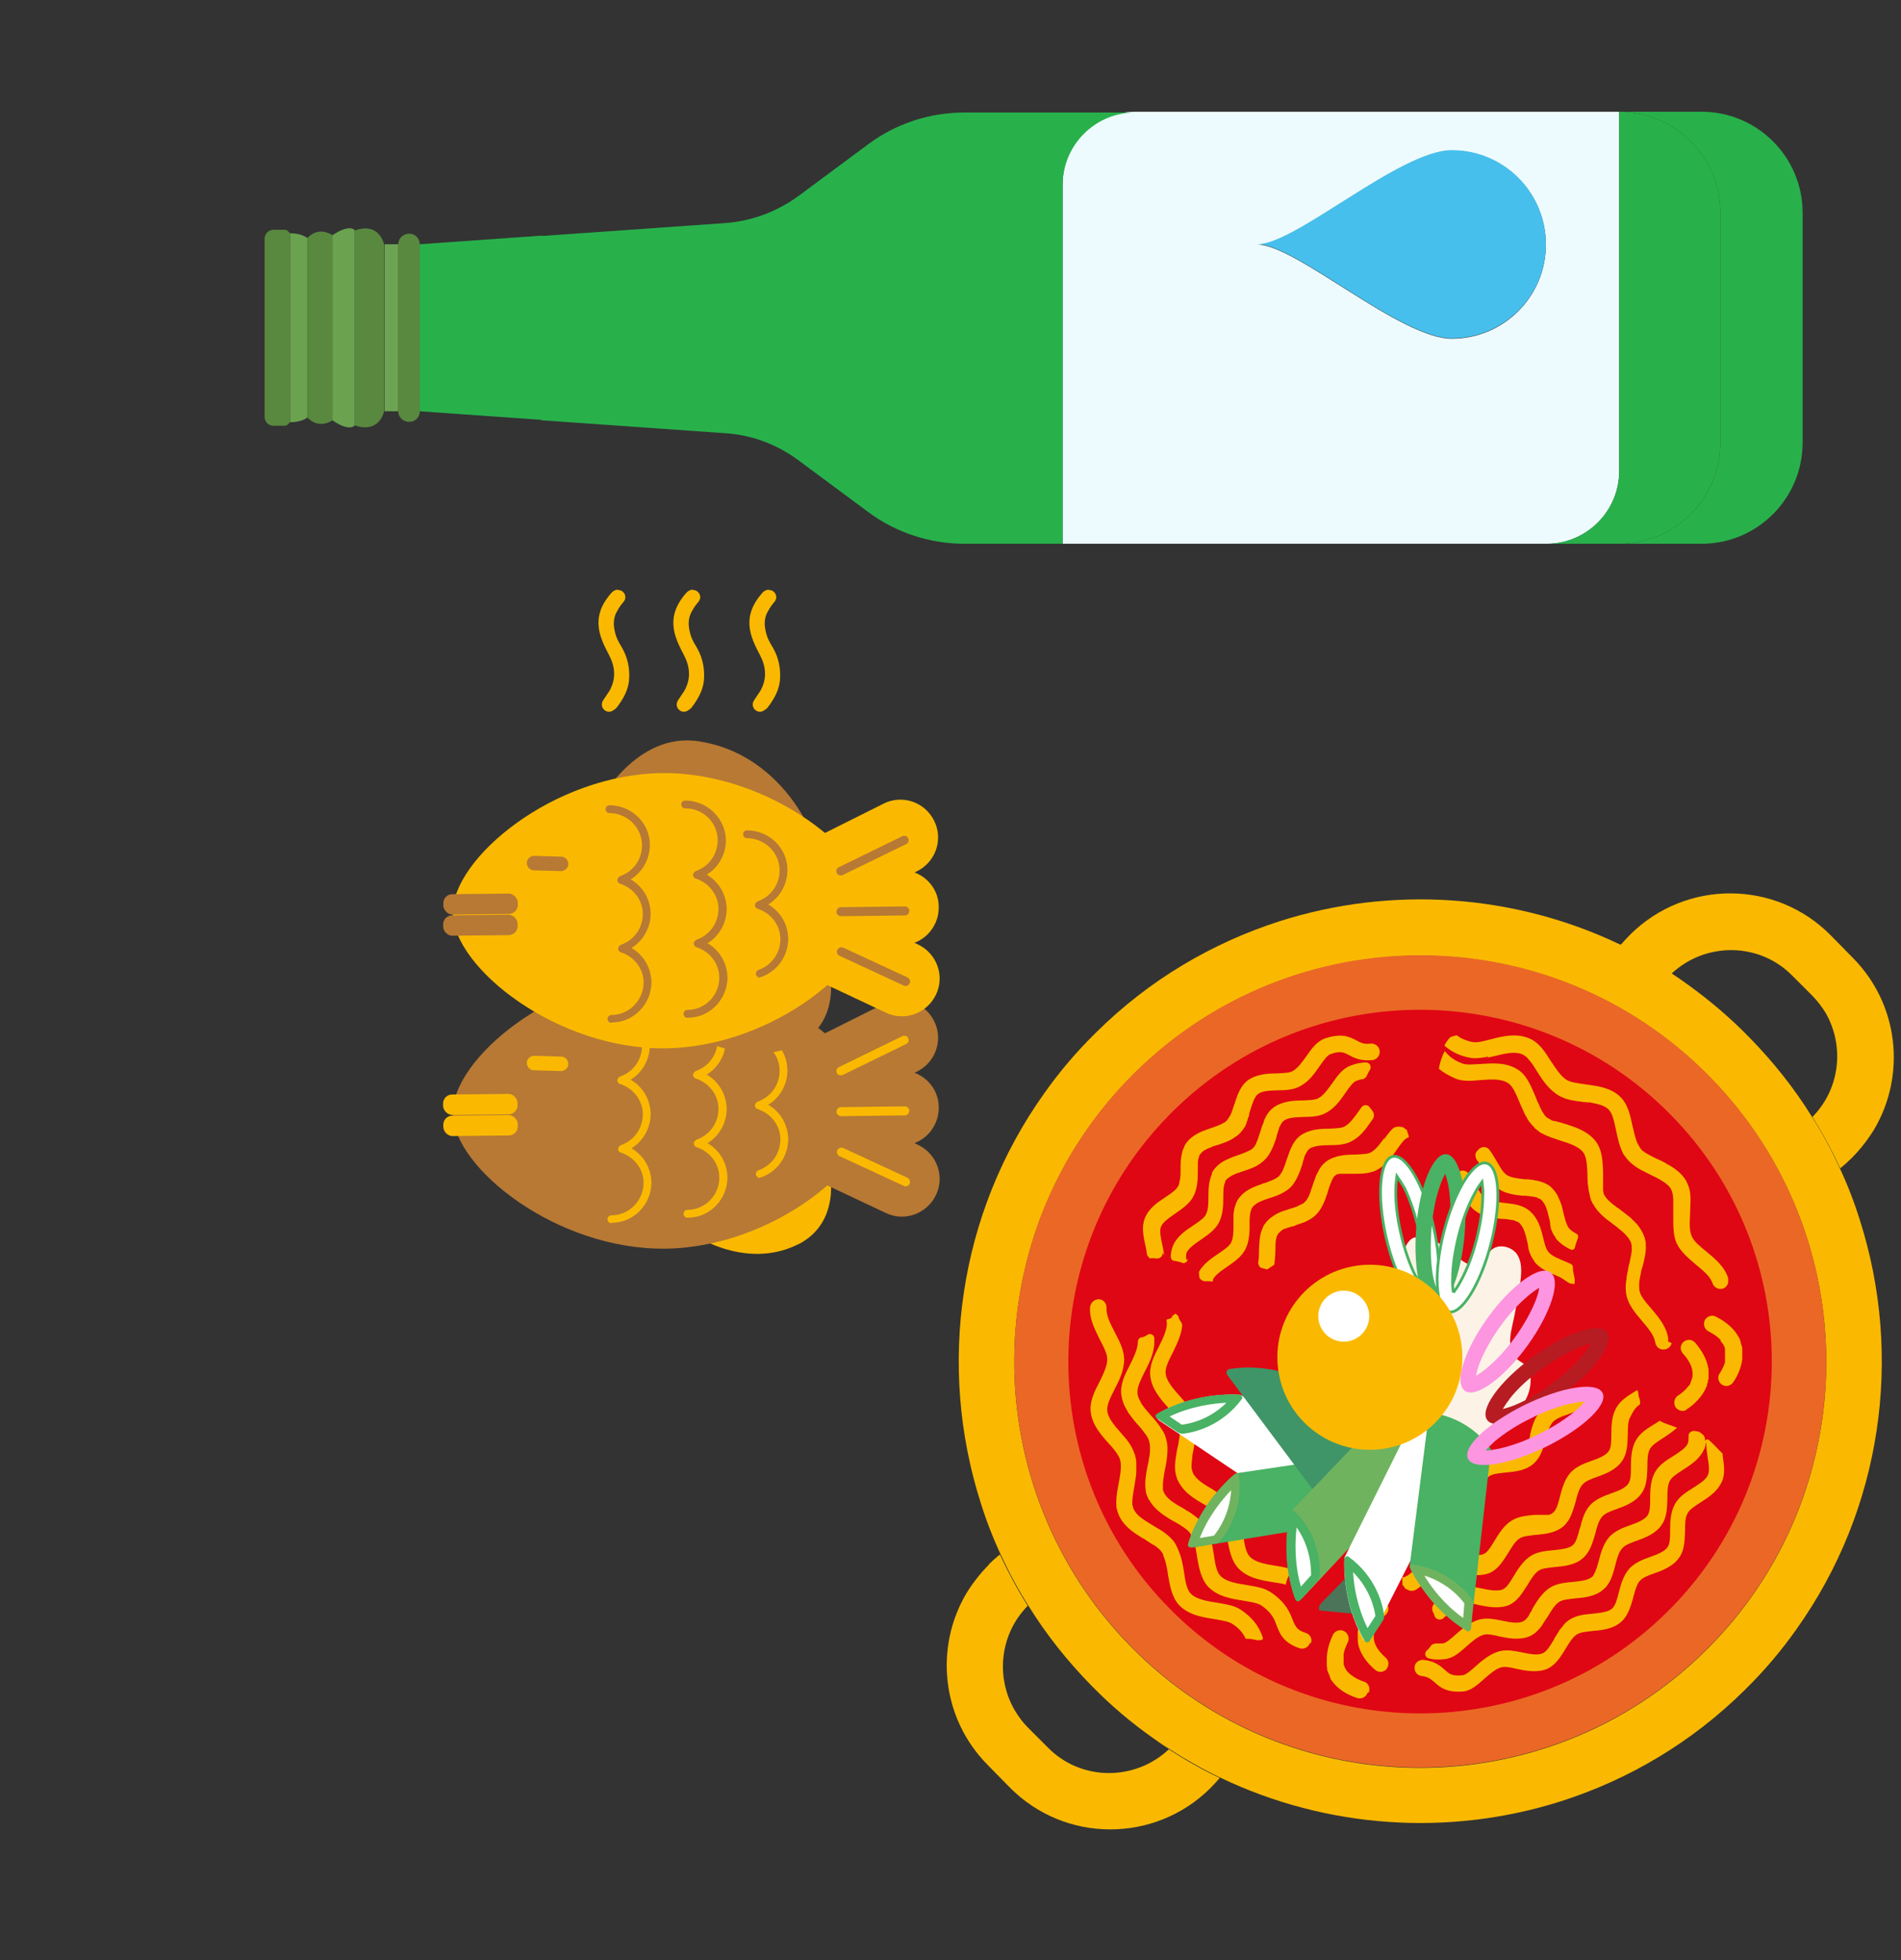 <?xml version="1.0" encoding="UTF-8"?>
<svg xmlns="http://www.w3.org/2000/svg" version="1.1" viewBox="0 0 485 500" width="485px" height="500px">
  <rect x="0" y="0" width="485" height="500" fill="#333333" stroke="none"/>
  <defs>
    <style>
      .cls-1 {
        stroke: #49b264;
        stroke-miterlimit: 10;
        stroke-width: .7px;
      }

      .cls-1, .cls-2 {
        fill: #fff;
      }

      .cls-3 {
        fill: #3f9567;
      }

      .cls-4 {
        fill: #df0713;
      }

      .cls-5 {
        fill: #b77934;
      }

      .cls-6 {
        fill: #b71c22;
      }

      .cls-7 {
        fill: #4c7458;
      }

      .cls-8 {
        fill: #fcf3e6;
      }

      .cls-9 {
        fill-rule: evenodd;
      }

      .cls-9, .cls-10 {
        fill: #fab900;
      }

      .cls-11 {
        fill: #faead7;
      }

      .cls-12 {
        fill: #fd95e0;
      }

      .cls-13 {
        fill: #6aa250;
      }

      .cls-14 {
        fill: #28b14b;
      }

      .cls-15 {
        fill: #70b35f;
      }

      .cls-16 {
        fill: #6da453;
      }

      .cls-17 {
        fill: #eb6726;
      }

      .cls-18 {
        fill: #49b264;
      }

      .cls-19 {
        fill: #59883f;
      }

      .cls-20 {
        fill: #47bfec;
      }

      .cls-21 {
        fill: #edfbff;
      }
    </style>
  </defs>
  <!-- Generator: Adobe Illustrator 28.6.0, SVG Export Plug-In . SVG Version: 1.2.0 Build 709)  -->
  <g>
    <g id="_레이어_1" data-name="레이어_1">
      <g>
        <g>
          <g>
            <g>
              <path class="cls-10" d="M204.9,316.7c-.5.3-1,.6-1.5.8-13.8,6.7-27.5-3.2-27.5-3.2l36-13.3s1.7,10.3-7,15.7"/>
              <path class="cls-10" d="M152.7,255.9s9.5-18.4,25.7-15.8c20.5,3.2,28.3,22.7,28.3,22.7l-53.9-6.9Z"/>
              <g>
                <g>
                  <g>
                    <path class="cls-5" d="M238.3,260.4c2.4,4.7.5,10.5-4.3,12.9l-17.2,8.6c-4.7,2.4-10.5.5-12.9-4.3h0c-2.4-4.7-.5-10.5,4.3-12.9l17.2-8.6c4.7-2.4,10.5-.5,12.9,4.3h0Z"/>
                    <path class="cls-5" d="M204,288.4c-2.3,4.8-.2,10.5,4.6,12.8l17.4,8.2c4.8,2.3,10.5.2,12.8-4.6h0c2.3-4.8.2-10.5-4.6-12.8l-17.4-8.2c-4.8-2.3-10.5-.2-12.8,4.6h0Z"/>
                  </g>
                  <path class="cls-5" d="M201.1,283.2c.1,5.3,4.5,9.5,9.8,9.4l19.2-.4c5.3-.1,9.5-4.5,9.4-9.8h0c0-5.3-4.5-9.5-9.8-9.4l-19.2.4c-5.3.1-9.5,4.5-9.4,9.8h0Z"/>
                </g>
                <path class="cls-5" d="M222.8,282.8c-.2-13.8-26.3-34.8-53.9-34.5-27.6.3-53.5,21.7-53.4,35.7.2,13.9,26.5,34.8,54.2,34.5,27.6-.3,53.3-21.5,53.1-35.7Z"/>
                <path class="cls-10" d="M156,312c-.5,0-1-.4-1-1,0-.5.4-1,1-1,4.5,0,8.2-3.8,8.2-8.3,0-3.5-2.4-6.6-5.8-7.7-.4-.1-.7-.5-.7-.9,0-.4.3-.8.7-1,3.4-1.2,5.6-4.3,5.6-7.9,0-3.5-2.4-6.6-5.8-7.7-.4-.1-.7-.5-.7-.9,0-.4.3-.8.7-1,3.4-1.2,5.6-4.3,5.6-7.9,0-4.5-3.8-8.2-8.3-8.2-.5,0-1-.4-1-1,0-.5.4-1,1-1,5.6,0,10.3,4.5,10.3,10.1,0,3.6-1.9,7-4.9,8.8,3.1,1.8,5,5,5.1,8.7,0,3.6-1.9,7-4.9,8.8,3.1,1.8,5,5,5.1,8.7,0,5.6-4.5,10.3-10.1,10.3Z"/>
                <path class="cls-10" d="M175.4,310.6c-.6,0-1-.4-1-1,0-.5.4-1,1-1,4.5,0,8.2-3.8,8.1-8.3,0-3.5-2.4-6.6-5.8-7.7-.4-.1-.7-.5-.7-.9,0-.4.3-.8.7-1,3.4-1.2,5.6-4.3,5.6-7.9,0-3.5-2.4-6.6-5.8-7.7-.4-.1-.7-.5-.7-.9,0-.4.3-.8.7-1,3.4-1.2,5.6-4.3,5.6-7.9,0-4.5-3.8-8.2-8.3-8.1-.5,0-1-.4-1-1,0-.5.4-1,1-1,5.6,0,10.3,4.5,10.4,10.1,0,3.6-1.9,7-4.9,8.8,3.1,1.8,5,5,5.1,8.7,0,3.6-1.9,7-4.9,8.8,3.1,1.8,5,5,5.1,8.7,0,5.6-4.5,10.3-10.1,10.3Z"/>
                <path class="cls-10" d="M193.9,300.5c-.4,0-.8-.3-1-.7-.2-.5.1-1.1.6-1.3,3.4-1.2,5.6-4.3,5.6-7.9,0-3.5-2.4-6.6-5.8-7.7-.4-.1-.7-.5-.7-.9,0-.4.3-.8.7-1,3.4-1.2,5.6-4.3,5.6-7.9,0-4.5-3.8-8.2-8.3-8.2-.5,0-1-.4-1-1,0-.6.4-1,1-1,5.6,0,10.3,4.5,10.3,10.1,0,3.6-1.9,7-4.9,8.8,3.1,1.8,5,5,5.1,8.7,0,4.4-2.7,8.3-6.9,9.8-.1,0-.2,0-.3,0Z"/>
              </g>
            </g>
            <rect class="cls-10" x="113.3" y="279" width="19" height="5.2" rx="2.3" ry="2.3" transform="translate(-3.2 1.4) rotate(-.6)"/>
            <rect class="cls-10" x="113.3" y="284.4" width="19" height="5.2" rx="2.3" ry="2.3" transform="translate(-3.2 1.4) rotate(-.6)"/>
            <path class="cls-10" d="M134.4,271.1c0,1,.8,1.9,1.8,1.9l6.9.2c1,0,1.9-.8,1.9-1.8h0c0-1-.8-1.9-1.8-1.9l-6.9-.2c-1,0-1.9.8-1.9,1.8h0Z"/>
          </g>
          <g>
            <path class="cls-10" d="M214.5,274.3c-.4,0-.8-.2-1-.6-.3-.6,0-1.3.5-1.5l16.2-7.9c.6-.3,1.3,0,1.5.5.3.6,0,1.3-.5,1.5l-16.2,7.9c-.2,0-.3.1-.5.1Z"/>
            <path class="cls-10" d="M231.1,302.6c-.2,0-.3,0-.5-.1l-16.4-7.6c-.6-.3-.8-.9-.6-1.5.3-.6,1-.8,1.5-.6l16.4,7.6c.6.3.8.9.6,1.5-.2.4-.6.7-1,.7Z"/>
            <path class="cls-10" d="M230.9,284.5l-16.3.2c-.6,0-1.2-.5-1.2-1.1,0-.6.5-1.2,1.1-1.2l16.3-.2c.6,0,1.2.5,1.2,1.1,0,.6-.5,1.2-1.1,1.2Z"/>
          </g>
        </g>
        <g>
          <g>
            <g>
              <path class="cls-5" d="M211.9,249.9s1.9,11.5-8.5,16.5c-13.8,6.7-27.5-3.2-27.5-3.2l36-13.3Z"/>
              <path class="cls-5" d="M152.7,204.9s9.5-18.4,25.7-15.8c20.5,3.2,28.3,22.7,28.3,22.7l-53.9-6.9Z"/>
              <g>
                <g>
                  <g>
                    <path class="cls-10" d="M238.3,209.3c2.4,4.7.5,10.5-4.3,12.9l-17.2,8.6c-4.7,2.4-10.5.5-12.9-4.3h0c-2.4-4.7-.5-10.5,4.3-12.9l17.2-8.6c4.7-2.4,10.5-.5,12.9,4.3h0Z"/>
                    <path class="cls-10" d="M204,237.3c-2.3,4.8-.2,10.5,4.6,12.8l17.4,8.2c4.8,2.3,10.5.2,12.8-4.6h0c2.3-4.8.2-10.5-4.6-12.8l-17.4-8.2c-4.8-2.3-10.5-.2-12.8,4.6h0Z"/>
                  </g>
                  <path class="cls-10" d="M201.1,232.1c.1,5.3,4.5,9.5,9.8,9.4l19.2-.4c5.3-.1,9.5-4.5,9.4-9.8h0c0-5.3-4.5-9.5-9.8-9.4l-19.2.4c-5.3.1-9.5,4.5-9.4,9.8h0Z"/>
                </g>
                <path class="cls-10" d="M222.8,231.7c-.2-13.8-26.3-34.8-53.9-34.5-27.6.3-53.5,21.7-53.4,35.7.2,13.9,26.5,34.8,54.2,34.5,27.6-.3,53.3-21.5,53.1-35.7Z"/>
                <path class="cls-5" d="M156,260.9c-.5,0-1-.4-1-1,0-.5.4-1,1-1,4.5,0,8.2-3.8,8.2-8.3,0-3.5-2.4-6.6-5.8-7.7-.4-.1-.7-.5-.7-.9,0-.4.3-.8.7-1,3.4-1.2,5.6-4.3,5.6-7.9,0-3.5-2.4-6.6-5.8-7.7-.4-.1-.7-.5-.7-.9,0-.4.3-.8.7-1,3.4-1.2,5.6-4.3,5.6-7.9,0-4.5-3.8-8.2-8.3-8.2-.5,0-1-.4-1-1,0-.5.4-1,1-1,5.6,0,10.3,4.5,10.3,10.1,0,3.6-1.9,7-4.9,8.8,3.1,1.8,5,5,5.1,8.7,0,3.6-1.9,7-4.9,8.8,3.1,1.8,5,5,5.1,8.7,0,5.6-4.5,10.3-10.1,10.3Z"/>
                <path class="cls-5" d="M175.4,259.6c-.6,0-1-.4-1-1,0-.5.4-1,1-1,4.5,0,8.2-3.8,8.1-8.3,0-3.5-2.4-6.6-5.8-7.7-.4-.1-.7-.5-.7-.9,0-.4.3-.8.7-1,3.4-1.2,5.6-4.3,5.6-7.9,0-3.5-2.4-6.6-5.8-7.7-.4-.1-.7-.5-.7-.9,0-.4.3-.8.7-1,3.4-1.2,5.6-4.3,5.6-7.9,0-4.5-3.8-8.2-8.3-8.1-.5,0-1-.4-1-1,0-.5.4-1,1-1,5.6,0,10.3,4.5,10.4,10.1,0,3.6-1.9,7-4.9,8.8,3.1,1.8,5,5,5.1,8.7,0,3.6-1.9,7-4.9,8.8,3.1,1.8,5,5,5.1,8.7,0,5.6-4.5,10.3-10.1,10.3Z"/>
                <path class="cls-5" d="M193.9,249.4c-.4,0-.8-.3-1-.7-.2-.5.1-1.1.6-1.3,3.4-1.2,5.6-4.3,5.6-7.9,0-3.5-2.4-6.6-5.8-7.7-.4-.1-.7-.5-.7-.9,0-.4.3-.8.7-1,3.4-1.2,5.6-4.3,5.6-7.9,0-4.5-3.8-8.2-8.3-8.2-.5,0-1-.4-1-1,0-.6.4-1,1-1,5.6,0,10.3,4.5,10.3,10.1,0,3.6-1.9,7-4.9,8.8,3.1,1.8,5,5,5.1,8.7,0,4.4-2.7,8.3-6.9,9.8-.1,0-.2,0-.3,0Z"/>
              </g>
            </g>
            <rect class="cls-5" x="113.3" y="227.9" width="19" height="5.2" rx="2.3" ry="2.3" transform="translate(-2.6 1.4) rotate(-.6)"/>
            <rect class="cls-5" x="113.3" y="233.3" width="19" height="5.2" rx="2.3" ry="2.3" transform="translate(-2.7 1.4) rotate(-.6)"/>
            <path class="cls-5" d="M134.4,220.1c0,1,.8,1.9,1.8,1.9l6.9.2c1,0,1.9-.8,1.9-1.8h0c0-1-.8-1.9-1.8-1.9l-6.9-.2c-1,0-1.9.8-1.9,1.8h0Z"/>
          </g>
          <g>
            <path class="cls-5" d="M214.5,223.3c-.4,0-.8-.2-1-.6-.3-.6,0-1.3.5-1.5l16.2-7.9c.6-.3,1.3,0,1.5.5.3.6,0,1.3-.5,1.5l-16.2,7.9c-.2,0-.3.1-.5.1Z"/>
            <path class="cls-5" d="M231.1,251.5c-.2,0-.3,0-.5-.1l-16.4-7.6c-.6-.3-.8-.9-.6-1.5.3-.6,1-.8,1.5-.6l16.4,7.6c.6.3.8.9.6,1.5-.2.4-.6.7-1,.7Z"/>
            <path class="cls-5" d="M230.9,233.5l-16.3.2c-.6,0-1.2-.5-1.2-1.1,0-.6.5-1.2,1.1-1.2l16.3-.2c.6,0,1.2.5,1.2,1.1,0,.6-.5,1.2-1.1,1.2Z"/>
          </g>
        </g>
        <path class="cls-9" d="M157.7,150.5c.7,0,1.2.3,1.6.9.4.7.3,1.5-.2,2.1-.6.7-1.2,1.5-1.6,2.3-1.3,2.1-1,4.3-.3,6.5.4,1.1,1,2.1,1.6,3.1,1.4,2.5,1.9,5.2,1.7,8-.2,2.6-1.5,4.9-3.1,7-.2.3-.5.5-.8.7-.8.6-1.7.6-2.4,0-.7-.6-.9-1.6-.3-2.5.5-.8,1.1-1.6,1.6-2.4,1.8-3.2,1.4-6.3-.2-9.3-1.6-3-3-6-2.5-9.5.4-2.5,1.7-4.5,3.3-6.3.4-.4,1-.7,1.5-.7Z"/>
        <path class="cls-9" d="M176.8,150.5c.7,0,1.2.3,1.6.9.4.7.3,1.5-.2,2.1-.6.7-1.2,1.5-1.6,2.3-1.3,2.1-1,4.3-.3,6.5.4,1.1,1,2.1,1.6,3.1,1.4,2.5,1.9,5.2,1.7,8-.2,2.6-1.5,4.9-3.1,7-.2.3-.5.5-.8.7-.8.6-1.7.6-2.4,0-.7-.6-.9-1.6-.3-2.5.5-.8,1.1-1.6,1.6-2.4,1.8-3.2,1.4-6.3-.2-9.3-1.6-3-3-6-2.5-9.5.4-2.5,1.7-4.5,3.3-6.3.4-.4,1-.7,1.5-.7Z"/>
        <path class="cls-9" d="M196.2,150.5c.7,0,1.2.3,1.6.9.4.7.3,1.5-.2,2.1-.6.7-1.2,1.5-1.6,2.3-1.3,2.1-1,4.3-.3,6.5.4,1.1,1,2.1,1.6,3.1,1.4,2.5,1.9,5.2,1.7,8-.2,2.6-1.5,4.9-3.1,7-.2.3-.5.5-.8.7-.8.6-1.7.6-2.4,0-.7-.6-.9-1.6-.3-2.5.5-.8,1.1-1.6,1.6-2.4,1.8-3.2,1.4-6.3-.2-9.3-1.6-3-3-6-2.5-9.5.4-2.5,1.7-4.5,3.3-6.3.4-.4,1-.7,1.5-.7Z"/>
      </g>
      <g>
        <path class="cls-21" d="M271.1,47c0-10.1,8.2-18.4,18.3-18.5h.5s123.2,0,123.2,0v91.7c0,10.1-8.2,18.4-18.3,18.5h-.5s-123.2,0-123.2,0V47ZM370.4,38.4c-13.2,0-39.8,24-49.6,24,9.8,0,36.4,24,49.6,24s24-10.7,24-24c0-13.2-10.7-24-24-24Z"/>
        <path class="cls-14" d="M413.1,138.7h21c14.3,0,25.8-11.6,25.8-25.8v-29.3s0-29.3,0-29.3c0-14.3-11.6-25.8-25.8-25.8h-21c14.3,0,25.8,11.6,25.8,25.8v29.3s0,29.3,0,29.3c0,14.3-11.6,25.8-25.8,25.8Z"/>
        <path class="cls-14" d="M413.1,120.2c0,10.1-8.2,18.4-18.3,18.5h18.3c14.3,0,25.8-11.6,25.8-25.8v-29.3s0-29.3,0-29.3c0-14.3-11.6-25.8-25.8-25.8v91.7Z"/>
        <path class="cls-14" d="M271.1,138.7h-25c-8.8,0-17.5-2.8-24.6-8.1l-17.8-13.2c-5.4-4-11.9-6.5-18.7-6.9l-46.9-3.3h0v-23.5s0-23.5,0-23.5l46.9-3.3c6.8-.5,13.2-2.9,18.7-6.9l17.8-13.2c7.1-5.3,15.7-8.1,24.6-8.1h43.3c-10.1.1-18.3,8.4-18.3,18.5v91.7Z"/>
        <path class="cls-19" d="M69.8,108.6h2.8c.4,0,.7-.2.9-.4l.5-.5h0v-24.1s0-24.1,0-24.1l-.5-.5c-.2-.3-.6-.4-.9-.4h-2.8c-1.3,0-2.3,1.1-2.3,2.3v22.7s0,22.7,0,22.7c0,1.3,1,2.3,2.3,2.3Z"/>
        <path class="cls-19" d="M90.5,108.5c6.4,2.2,7.5-3.6,7.5-3.6h0s0-42.5,0-42.5c0,0-1.1-5.9-7.5-3.6v24.9s0,24.9,0,24.9h0Z"/>
        <path class="cls-13" d="M84.8,107.2c4.5,3.1,5.7,1.3,5.7,1.3h0v-24.9s0-24.9,0-24.9c0,0-1.2-1.7-5.7,1.3v23.6s0,23.6,0,23.6h0Z"/>
        <path class="cls-13" d="M74,107.7h0c3.1,0,4.4-1.2,4.4-1.2v-22.9s0-22.9,0-22.9h0c0,0-1.4-1.2-4.4-1.2v24.1s0,24.1,0,24.1Z"/>
        <path class="cls-19" d="M78.4,106.5c3.2,3.2,6.4.7,6.4.7h0v-23.6s0-23.6,0-23.6h0s-3.3-2.5-6.4.7v22.9s0,22.9,0,22.9Z"/>
        <polygon class="cls-14" points="107.1 104.9 138.2 107.1 138.2 107.1 138.2 83.6 138.2 60.1 107.1 62.3 107.1 83.6 107.1 104.9 107.1 104.9"/>
        <path class="cls-19" d="M101.6,104.9c0,1.5,1.2,2.7,2.8,2.7s2.7-1.2,2.7-2.7h0v-21.3s0-21.3,0-21.3c0-1.5-1.2-2.7-2.7-2.7s-2.8,1.2-2.8,2.7v21.3s0,21.3,0,21.3h0Z"/>
        <polygon class="cls-16" points="98.1 104.9 101.6 104.9 101.6 104.9 101.6 83.6 101.6 62.3 98.1 62.3 98.1 104.9 98.1 104.9"/>
        <path class="cls-20" d="M370.4,86.3c13.2,0,24-10.7,24-24,0-13.2-10.7-24-24-24-13.2,0-39.8,24-49.6,24,9.8,0,36.4,24,49.6,24Z"/>
      </g>
      <g>
        <g>
          <path class="cls-10" d="M252.3,399.1c-2.3,2.3-4.2,4.8-5.8,7.4-8.1,13.8-6.3,31.8,5.5,43.7l5.6,5.7c14,14.2,36.9,14.3,51.1.3.9-.9,1.7-1.8,2.5-2.7-4.5-2.1-8.8-4.6-13-7.3-8.7,8.2-22.5,8.1-30.9-.5l-5-5c-1.4-1.4-2.5-2.9-3.5-4.6-4.8-8.4-3.7-19.3,3.4-26.5-2.7-4.3-5-8.6-7.1-13.1-1,.8-2,1.7-2.9,2.6"/>
          <path class="cls-10" d="M415.9,238.4c-.9.9-1.7,1.8-2.5,2.7,4.5,2.1,8.8,4.6,13,7.3,8.7-8.2,22.5-8.1,30.9.5l5,5c1.4,1.4,2.5,2.9,3.5,4.5,4.8,8.4,3.7,19.3-3.4,26.5,2.7,4.3,5,8.6,7.1,13.1,1-.8,2-1.7,2.9-2.6,2.3-2.3,4.2-4.8,5.8-7.4,8.1-13.8,6.3-31.8-5.5-43.7l-5.6-5.7c-14-14.2-36.9-14.3-51.1-.3"/>
          <path class="cls-10" d="M435.2,421c-40.7,40.2-106.3,39.9-146.5-.8-40.2-40.7-39.9-106.3.8-146.5,40.7-40.2,106.3-39.9,146.5.8,40.2,40.7,39.9,106.3-.8,146.5M279.5,263.5c-4.9,4.8-9.3,10-13.1,15.4-21.9,30.7-27.3,69.6-16.2,104.4,1.4,4.5,3.1,8.9,5.1,13.2,2.1,4.5,4.4,8.9,7.1,13.1,4.5,7.3,10,14.2,16.2,20.5,4.8,4.9,10,9.3,15.4,13.1,1.4,1,2.8,2,4.3,2.9,4.2,2.7,8.6,5.2,13,7.3,27.3,13.1,58.6,15.1,87.1,6,17.1-5.5,33.2-14.9,46.8-28.4,4.9-4.8,9.3-10,13.1-15.4,21.9-30.7,27.3-69.6,16.2-104.4-1.4-4.5-3.1-8.9-5.1-13.2-2.1-4.5-4.4-8.9-7.1-13.1-4.5-7.3-10-14.2-16.2-20.5-4.8-4.9-10-9.3-15.4-13.2-1.4-1-2.8-2-4.2-2.9-4.2-2.7-8.6-5.2-13-7.3-27.3-13.1-58.6-15.1-87.1-6-17.1,5.5-33.2,14.9-46.8,28.4"/>
          <path class="cls-17" d="M436,274.4c40.2,40.7,39.9,106.3-.8,146.5-40.7,40.2-106.3,39.9-146.5-.8-40.2-40.7-39.9-106.3.8-146.5,40.7-40.2,106.3-39.9,146.5.8"/>
          <path class="cls-4" d="M299.2,283.5c-35.2,34.8-35.6,91.7-.7,126.9,34.8,35.2,91.7,35.6,126.9.7,35.2-34.8,35.6-91.7.7-126.9-34.8-35.2-91.7-35.6-126.9-.7"/>
        </g>
        <g>
          <g>
            <path class="cls-10" d="M297,320.2c-.1-1-.3-2-.5-2.9-.4-1.7-.7-3.4-.3-4.4.5-1.2,2.1-2.3,3.7-3.4,1.7-1.2,3.5-2.4,4.5-4.2,1.1-2,1.2-4.4,1.2-6.6,0-.7,0-1.3,0-1.9,0-.6.1-1.2.3-1.7,0-.3.2-.6.4-.8.5-.7,1.4-1.2,2.5-1.6.6-.3,1.3-.5,2-.7,1.5-.5,3-1,4.2-1.9.2-.1.4-.3.6-.4.2-.2.4-.3.6-.5,0,0,0,0,0,0,.2-.2.4-.4.5-.6,0,0,.1-.1.2-.2.1-.1.2-.3.3-.4,0,0,.1-.2.2-.3,0-.1.2-.3.3-.4,0,0,0-.2.1-.3,0-.1.2-.3.2-.5,0,0,0-.2.1-.3,0-.2.1-.3.2-.5,0,0,0-.1,0-.2,0-.2.2-.5.3-.7,0-.1,0-.3.1-.4,0,0,0-.2,0-.3,0,0,0,0,0,0,.1-.3.2-.6.3-1,.5-1.6,1.1-3.4,1.9-4,1.1-.9,3.1-.9,5.1-1,2,0,4.1-.1,5.8-1.1,2.2-1.2,3.6-3.2,4.9-5.1.9-1.3,1.9-2.7,2.7-3,2.5-.9,3.4-.5,4.7.2,1.3.7,3,1.6,6,1.3,1.2-.1,2-1.2,1.9-2.3-.1-1.2-1.2-2-2.3-1.9-1.7.2-2.5-.2-3.6-.8-1.7-.9-3.8-2-8.1-.5-2,.7-3.4,2.6-4.7,4.5-1.1,1.5-2.2,3.1-3.5,3.8-.8.5-2.4.5-4,.6-2.5,0-5.3.2-7.5,1.8-1.7,1.3-2.5,3.4-3.2,5.5,0,0,0,0,0,0,0,.2-.1.4-.2.6-.2.6-.4,1.3-.6,1.8-.2.6-.5,1.2-.8,1.6-.2.3-.4.6-.6.8-.2.2-.4.4-.7.5-.8.5-1.9.9-3.1,1.3-1.1.4-2.4.8-3.5,1.4-1.1.6-2.1,1.3-2.9,2.4,0,0,0,0,0,0-.3.4-.5.7-.6,1.1,0,.2-.2.4-.3.6-.4,1.3-.6,2.7-.6,4.1,0,.3,0,.6,0,.9,0,.3,0,.6,0,.8,0,0,0,0,0,0,0,.9-.1,1.8-.3,2.5,0,0,0,0,0,0,0,.4-.2.9-.4,1.2-.5.9-1.9,1.8-3.2,2.7-2,1.3-4.2,2.8-5.2,5.3-.9,2.2-.4,4.6.1,6.9.2.7.3,1.5.4,2.2,0,.4.3.7.5.9,0,0,0,0,0,0,.2.2.3.3.3.3,0,0,.2,0,.4,0-.7-.2.9,0,1.2,0,.1,0,.2,0,.3,0,.8,0,1.4-.7,1.3-1.5Z"/>
            <path class="cls-10" d="M302.6,321.3c0-.7,0-1.2.1-1.7.5-1.2,2.1-2.3,3.7-3.4,1.7-1.2,3.5-2.4,4.5-4.2,1.1-2,1.2-4.4,1.2-6.6,0-1.5,0-3,.5-3.9,0,0,0-.1,0-.2,0-.1.1-.2.2-.3.2-.3.5-.5.8-.7.5-.4,1.2-.7,1.9-1,.6-.2,1.2-.4,1.8-.6,1.5-.5,3-1,4.2-1.9.4-.3.8-.6,1.2-1,.6-.6,1.1-1.3,1.5-2.1.3-.5.5-1,.7-1.5.1-.3.2-.5.3-.8.2-.5.4-1,.5-1.6,0-.2.1-.4.2-.6,0,0,0,0,0-.1,0-.2.1-.3.2-.5,0,0,0-.1,0-.2,0-.1.1-.3.2-.4,0,0,0-.1,0-.2,0-.1,0-.2.2-.4.3-.7.6-1.2,1-1.5,1.1-.9,3.1-.9,5.1-1,2,0,4.1-.1,5.8-1.1,2.2-1.2,3.6-3.2,4.9-5.1.9-1.3,1.9-2.7,2.7-3,.6-.2,1.1-.4,1.5-.4.6-.1,1.1-.5,1.3-1.1.2-.4.4-.9.7-1.3h0c.5-.8,0-1.9-1-1.9-1.1,0-2.4.2-3.9.8-2,.7-3.4,2.6-4.7,4.5-1.1,1.5-2.2,3.1-3.5,3.8-.8.5-2.4.5-4,.6-2.5,0-5.3.2-7.5,1.8-1.2.9-2,2.2-2.5,3.6,0,0,0,0,0,0,0,0,0,0,0,.1-.1.3-.2.6-.4,1,0,0,0,.2-.1.3-.1.3-.2.7-.3,1-.1.4-.3.8-.4,1.2-.1.4-.3.8-.4,1.2-.2.4-.3.7-.5,1.1s-.4.6-.6.8c0,0-.2.2-.3.3-.5.3-1.1.6-1.8.9-.5.2-1.1.4-1.6.6-.9.3-1.8.6-2.6,1-1.5.6-2.8,1.5-3.8,2.9-.2.2-.3.4-.4.7,0,0,0,.1,0,.2,0,0,0,0,0,.1,0,0,0,0,0,0-.8,1.7-.9,3.7-.9,5.7,0,1.7,0,3.5-.7,4.7-.5.9-1.9,1.8-3.2,2.7-2,1.3-4.2,2.8-5.2,5.3-.3.8-.5,1.7-.5,2.6,0,.6.4,1.1.9,1.1.3,0,.6.1.9.2.4,0,.7.2,1.1.3.7.3,1.4-.3,1.4-1Z"/>
            <path class="cls-10" d="M309.4,326.5c.5-1.2,2.1-2.3,3.7-3.4,1.7-1.2,3.5-2.4,4.5-4.2.9-1.6,1.1-3.4,1.2-5.1,0,0,0,0,0,0,0,0,0,0,0-.1,0-.5,0-.9,0-1.3,0-.2,0-.4,0-.7,0-1.5.2-3,.7-3.7.1-.1.2-.3.3-.4.3-.2.6-.5.9-.7.2-.1.4-.2.6-.3.8-.4,1.7-.7,2.6-1,.9-.3,1.9-.6,2.7-1,1-.5,1.9-1,2.7-1.8.9-.9,1.5-2.1,2-3.2.4-.9.7-1.9,1-2.7,0-.1,0-.3.1-.4,0-.1,0-.3.1-.4.1-.3.2-.7.3-1,0-.3.2-.5.3-.7.3-.6.6-1.1,1-1.4,0,0,0,0,0,0,.1,0,.3-.2.4-.3,0,0,.1,0,.2,0,1.2-.5,2.8-.6,4.5-.6,2,0,4.1-.1,5.8-1.1,2.2-1.2,3.6-3.2,4.9-5.1,0-.1.2-.2.3-.4.5-.7.4-1.6-.1-2.2-.2-.3-.4-.5-.6-.8-.5-.8-1.7-.8-2.2,0-.2.3-.5.7-.7,1-1.1,1.5-2.2,3.1-3.5,3.8-.8.5-2.4.5-4,.6-2.5,0-5.2.2-7.4,1.8,0,0,0,0,0,0-1.2.9-1.9,2.2-2.5,3.5-.3.8-.6,1.7-.9,2.5-.3,1-.7,2.1-1.1,3-.3.5-.6,1-.9,1.3-.7.7-2.3,1.3-3.7,1.8-.3,0-.6.2-.9.3-2.1.7-4.2,1.6-5.6,3.5-.4.5-.7,1.1-.9,1.8-.3.7-.4,1.5-.5,2.3,0,.3,0,.6,0,.9,0,.6,0,1.2,0,1.8,0,1.7,0,3.5-.7,4.7-.5.9-1.9,1.8-3.2,2.7-1.8,1.2-3.8,2.6-4.9,4.6,0,.6,0,1.1.2,1.7,0,0,0,0,0,0,.4.5,1,.8,1.6.7.6,0,1.2,0,1.7.1,0-.1,0-.3.1-.4Z"/>
            <path class="cls-10" d="M353.3,290.1c-1.1,1.5-2.2,3.1-3.5,3.8-.8.5-2.4.5-4,.6-2.5,0-5.3.2-7.5,1.8,0,0,0,0,0,0,0,0,0,0,0,0,0,0,0,0,0,0-.5.4-.9.8-1.2,1.2-.5.7-.9,1.5-1.3,2.3-.3.8-.6,1.7-.9,2.5,0,.2-.1.4-.2.6-.2.5-.3,1-.5,1.5-.3.9-.8,1.7-1.3,2.2-.2.2-.4.4-.7.5-.1,0-.3.2-.4.2-.2,0-.4.2-.6.3-.6.3-1.3.5-2,.7-.6.2-1.2.4-1.8.6-.9.3-1.8.7-2.6,1.3-.8.5-1.5,1.1-2.1,2-.2.2-.3.5-.5.8,0,0,0,0,0,.1-.1.2-.2.5-.3.7,0,0,0,0,0,0,0,0,0,0,0,0-.6,1.6-.6,3.4-.7,5.2,0,1,0,2.1-.2,3,0,.6.3,1.2.8,1.4.5.1,1,.3,1.5.4,0,0,0,0,0,0,.7-.5,1.1-.7,1.8-1.2.2-1.2.2-2.4.3-3.5,0-1.7,0-3.5.7-4.4,0-.1.2-.2.3-.3,0,0,.1-.1.2-.2,0,0,.1-.1.2-.2,0,0,.2-.1.2-.2,0,0,.1,0,.2-.1,0,0,.2-.1.3-.2,0,0,.2,0,.3-.1,0,0,.2,0,.3-.1,0,0,.2,0,.3-.1,0,0,.2,0,.3-.1.1,0,.2,0,.3-.1,0,0,.2,0,.3-.1.1,0,.3,0,.4-.1,0,0,.2,0,.2,0,.2,0,.4-.1.5-.2,0,0,0,0,0,0,.7-.3,1.5-.5,2.2-.8.2,0,.5-.2.7-.3.9-.4,1.8-1,2.5-1.7,1.2-1.2,1.9-2.8,2.5-4.4,0-.3.2-.5.3-.8,0-.3.2-.5.2-.8.1-.4.3-.8.4-1.2.3-.8.6-1.6.9-2.1s.4-.5.6-.7c.1-.1.3-.2.5-.3,0,0,.1,0,.2,0,.1,0,.2-.1.3-.1,0,0,.2,0,.2,0,.1,0,.2,0,.3,0,0,0,.2,0,.3,0,.1,0,.2,0,.3,0,.1,0,.2,0,.3,0,.1,0,.2,0,.3,0,.1,0,.2,0,.4,0,.1,0,.2,0,.3,0,.1,0,.3,0,.4,0s.2,0,.3,0c.2,0,.4,0,.6,0,0,0,.2,0,.3,0,2,0,4.1-.1,5.8-1.1,2.2-1.2,3.6-3.2,4.9-5.1.9-1.3,1.9-2.7,2.7-3,.1,0,.2,0,.3-.1h0c0-.3,0-.6-.2-.9,0-.2-.1-.4-.2-.5v-.4c-.3-.2-.6-.4-.9-.7h0c-.3-.1-.7-.2-1-.2-.7-.1-1.5.1-2,.7-.8.8-1.5,1.8-2.1,2.7Z"/>
          </g>
          <g>
            <path class="cls-10" d="M322.2,417.7c-.7-1.9-1.8-4.5-5.5-7-1.7-1.2-3.9-1.5-6.2-1.9-2.5-.4-5.2-.8-6.7-2.3-1-1-1.4-3.1-1.7-5.4-.3-1.9-.7-4.1-1.6-6,0-.2-.2-.4-.3-.6,0,0,0-.2-.1-.3-.1-.2-.3-.5-.4-.7-.6-.9-1.5-1.7-2.4-2.4s-2-1.3-3-1.9c-.3-.2-.5-.3-.8-.5-.3-.2-.5-.3-.8-.5-1-.6-2-1.3-2.7-2.1-.3-.4-.6-.8-.8-1.2-.1-.3-.2-.7-.3-1.1-.1-1.3.2-2.9.5-4.6.1-.6.2-1.3.3-1.9.1-.7.2-1.3.2-2,0-.7,0-1.3,0-2s-.1-1.3-.3-2c0,0,0,0,0,0,0-.3-.2-.5-.3-.8,0-.2-.1-.3-.2-.5,0,0,0-.2-.1-.3-.1-.2-.2-.4-.3-.6,0,0,0,0,0,0-.1-.2-.3-.5-.4-.7,0,0,0,0,0,0h0c-.7-1.1-1.6-2.1-2.4-3-1.6-1.8-3.2-3.7-3.4-5.5-.2-1.5.8-3.4,1.8-5.4,1.2-2.3,2.5-4.9,2.5-7.7,0-2.4-1.2-4.7-2.4-7-1.1-2.1-2.2-4.3-2.1-6.1.1-1.2-.8-2.3-2-2.3-1.2,0-2.1,1-2.2,2.1-.2,3,1.3,5.7,2.5,8.2,1,1.9,1.9,3.6,1.9,5,0,1.7-1,3.8-2,5.8-1.3,2.5-2.6,5.1-2.2,7.8.4,3.1,2.5,5.6,4.5,7.8,1.4,1.5,2.6,3,3,4.3,0,0,0,0,0,0,.4,1.7,0,3.9-.4,6-.3,1.6-.6,3.2-.6,4.7,0,.2,0,.3,0,.5,0,.5,0,1,.2,1.5.1.5.3,1,.5,1.5.2.4.4.7.6,1.1,1.2,1.8,2.9,3.1,4.7,4.2.3.2.7.4,1,.6.2,0,.3.2.5.3.2.1.4.3.6.4.6.4,1.2.8,1.8,1.1.7.5,1.3,1,1.7,1.6,0,0,0,0,0,0,.1.2.3.4.4.7,0,0,0,.1,0,.2,0,.2.2.4.2.5.5,1.3.8,2.9,1,4.5.5,2.8,1,5.7,2.9,7.7,2.5,2.5,5.9,3,9,3.5,1.8.3,3.6.6,4.5,1.2,2,1.3,2.8,2.5,3.4,3.8.1,0,.2,0,.3,0,1,0,1.9.2,2.8.4,0,0,0,0,0,0,.4,0,.8-.1,1.1-.1,0-.1.2-.4.2-.5Z"/>
            <path class="cls-10" d="M322.4,418.2c-.1,0-.3,0-.4,0,0,0,.1.1.4,0Z"/>
            <path class="cls-10" d="M334.5,419.1s0,0,0-.1c.3-1.1-.3-2.2-1.4-2.5-2.2-.7-2.6-1.6-3.3-3.3-.7-1.9-1.8-4.5-5.5-7-1.7-1.2-3.9-1.5-6.2-1.9-2.5-.4-5.2-.8-6.7-2.3-1-1-1.4-3.1-1.7-5.4-.4-2.5-.9-5.3-2.4-7.5-.9-1.3-2.1-2.2-3.4-3.1,0,0,0,0,0,0-.3-.2-.6-.4-.9-.6,0,0,0,0-.1,0-.3-.2-.6-.4-.9-.6-.5-.3-1.1-.6-1.6-.9s-1-.7-1.5-1c-.9-.7-1.6-1.4-2-2.3,0-.2-.1-.3-.2-.5,0-.2,0-.4,0-.6-.1-1.3.2-2.9.5-4.6.2-.9.4-1.9.5-2.9.2-1.7.3-3.4-.2-5-.2-.9-.6-1.7-1.1-2.4-.8-1.3-1.8-2.5-2.8-3.6-.8-.9-1.6-1.8-2.2-2.7-.2-.2-.3-.5-.4-.7-.4-.7-.7-1.4-.8-2.1,0-.2,0-.3,0-.5,0,0,0-.1,0-.2h0c.1-1.4.9-3,1.8-4.8,1.2-2.3,2.5-4.9,2.5-7.7,0-.3,0-.7,0-1-.1-.9-1.1-1.3-1.8-.8-.4.3-.9.5-1.3.6,0,0-.1,0-.2,0-.5.1-.9.6-.9,1.2,0,0,0,0,0,0,0,1.7-1,3.8-2,5.8-1.3,2.5-2.6,5.1-2.2,7.8.2,1.3.6,2.5,1.3,3.6,0,0,0,0,0,0,.2.3.3.6.5.9,0,0,0,0,0,0,.2.3.4.5.6.8,0,0,0,0,0,0,.2.3.4.5.6.8,0,0,0,0,0,0,.2.3.4.5.6.7,0,0,0,0,0,0,.2.3.4.5.6.7.5.6,1,1.1,1.4,1.7.1.2.3.4.4.5.3.4.5.7.7,1.1.2.3.3.7.4,1,.1.4.2.9.2,1.4,0,1,0,2-.3,3.1,0,.5-.2,1.1-.3,1.6-.4,2.1-.8,4.3-.5,6.3,0,.7.3,1.3.6,2,0,.2.2.4.3.5.9,1.6,2.2,2.8,3.6,3.8,1,.7,2,1.3,2.9,1.8,0,0,.2,0,.2.1.8.4,1.5.9,2.1,1.3h0c.7.5,1.4,1,1.7,1.6,1,1.5,1.4,3.7,1.7,5.9.5,2.8,1,5.7,2.9,7.7,2.5,2.5,5.9,3,9,3.5,1.8.3,3.6.6,4.5,1.2,2.6,1.8,3.3,3.4,3.9,5.1.8,2.1,1.7,4.4,5.8,5.8,1.1.4,2.3-.2,2.7-1.3Z"/>
            <path class="cls-10" d="M299.1,336c-.5.3-1,.5-1.5.6,0,.3.1.7.1,1,0,1.7-1,3.8-2,5.8-1.3,2.5-2.6,5.1-2.2,7.8.4,3.1,2.5,5.6,4.5,7.8.5.5.9,1,1.3,1.5,0,.1.2.2.2.3,0,0,0,.1.1.2,0,.1.2.2.3.4,0,.1.1.2.2.3,0,0,0,.1.1.2,0,.1.2.2.2.4,0,0,0,0,0,0,0,.1.1.3.2.4,0,0,0,0,0,.1,0,.1.1.3.2.4h0c.1.4.2.9.2,1.4,0,1,0,2-.3,3.1,0,.3,0,.5-.1.8s-.1.5-.2.8c-.3,1.8-.7,3.5-.6,5.3,0,.9.2,1.7.5,2.5,0,.2.1.3.2.5.6,1.3,1.5,2.4,2.5,3.3.7.6,1.5,1.2,2.3,1.7.7.4,1.3.8,2,1.2.2.1.5.3.7.4,0,0,.1,0,.2,0,.2.1.4.2.6.3,0,0,.1,0,.2.1.2.1.4.2.5.3,0,0,0,0,.1,0,.2.1.4.3.6.4.5.4.9.8,1.2,1.2,1,1.5,1.4,3.7,1.7,5.9.5,2.8,1,5.7,2.9,7.7,2.5,2.5,5.9,3,9,3.5,1.1.2,2.2.3,3.1.6,0-.2,0-.5.1-.7.2-.9.6-1.7,1.1-2.4-.1-.3-.2-.7-.3-1-1.1-.3-2.2-.5-3.4-.7-2.5-.4-5.2-.8-6.7-2.3-1-1-1.4-3.1-1.7-5.4-.4-2.5-.9-5.3-2.4-7.5-.2-.3-.5-.7-.8-1h0s0,0,0,0c-.8-.8-1.7-1.6-2.8-2.2,0,0,0,0,0,0-.2-.1-.4-.2-.5-.3,0,0-.1,0-.2-.1-.2,0-.3-.2-.5-.3-.1,0-.2-.1-.3-.2-.1,0-.2-.1-.3-.2-2.1-1.2-4.3-2.5-5.1-4.3-.1-.3-.2-.7-.3-1.1,0-.2,0-.4,0-.7,0-.7.1-1.5.2-2.3,0-.5.2-1.1.3-1.7.1-.6.2-1.3.3-1.9.1-.7.2-1.3.2-2,0-.7,0-1.3,0-2,0-.7-.1-1.3-.3-2,0-.2-.1-.5-.2-.7,0,0,0-.2-.1-.3,0-.1-.1-.3-.2-.4-.8-1.7-2.1-3.2-3.4-4.6-1.6-1.8-3.2-3.7-3.4-5.5-.2-1.5.8-3.4,1.8-5.4,1-2,2.1-4.3,2.4-6.7,0-.4,0-.8-.3-1.1-.3-.4-.5-.8-.6-1.2,0-.4-.5-.7-.8-.9,0,0,0,0,0,0,0,0,0,0-.1,0-.3.3-.6.5-.9.7Z"/>
          </g>
          <g>
            <path class="cls-10" d="M379.5,269.8h0s0,0,0,0c.5-.1,1.1-.3,1.7-.4,2.5-.6,5.1-1.3,7.1-.5.3.1.6.3,1,.6.2.1.3.3.5.5.3.3.6.7.9,1.1.2.2.3.4.5.7.3.5.6.9.9,1.4.2.3.3.5.5.8,1.2,1.9,2.7,3.9,4.7,5.2.7.5,1.5.8,2.3,1.1,1.4.4,2.9.6,4.4.8,0,0,0,0,0,0,.3,0,.7,0,1,.1,0,0,.2,0,.3,0,.3,0,.6,0,.8.1,1.7.3,3.2.7,4.2,1.6,1.1,1,1.5,3.1,2,5.4.4,1.8.8,3.9,1.7,5.7h0s0,0,0,0c.1.3.3.6.5.8,0,0,0,0,0,0,.2.3.4.6.6.8,1.3,1.6,3.2,2.7,5.1,3.6.3.1.6.3.8.4.3.1.5.3.8.4,1.1.5,2.1,1.1,3,1.7.2.2.4.3.6.5.4.3.7.7.9,1.1.4.6.5,1.5.6,2.5,0,.7,0,1.5,0,2.4,0,.3,0,.6,0,.8,0,.5,0,1.1,0,1.7,0,0,0,0,0,.1,0,0,0,0,0,0,0,2.1,0,4.3.8,6.2,1,2.2,3,3.9,4.9,5.5,1.8,1.5,3.7,3,4.3,4.8.4,1.1,1.5,1.7,2.6,1.4.7-.2,1.2-.8,1.4-1.5,0-.4,0-.8,0-1.2-.9-2.9-3.4-5-5.6-6.8-1.6-1.3-3.2-2.6-3.7-3.9-.7-1.6-.5-3.8-.4-6,0,0,0,0,0,0,0-1,.1-2.1.1-3.2,0-1.2-.1-2.4-.5-3.5-.2-.5-.4-.9-.6-1.4-.6-1-1.4-1.9-2.3-2.6s-.9-.7-1.4-1c-.3-.2-.7-.4-1-.6-.2,0-.3-.2-.5-.3-.7-.4-1.3-.7-2-1-.2-.1-.5-.2-.7-.3-1.1-.6-2.2-1.1-3-1.7-.3-.2-.6-.5-.8-.8-.1-.2-.2-.3-.3-.5,0,0,0-.1-.1-.2,0-.1-.1-.2-.2-.3,0,0,0-.2-.1-.2-.6-1.3-.9-2.9-1.3-4.5-.6-2.8-1.2-5.7-3.3-7.6-2.4-2.2-5.7-2.6-8.6-3-2-.3-3.9-.5-5-1.2-1.5-1-2.7-2.9-3.9-4.7-1.5-2.4-3.1-4.9-5.7-5.9-3.2-1.3-6.7-.5-9.7.3-1.8.5-3.5.9-4.6.7-1.9-.4-3.1-1-4-1.7,0,0-.2,0-.2,0-.5.1-1,.3-1.5.4.4-.1-.2.2-.4.5-.4.5-.8,1.1-1.1,1.7,1.4,1.2,3.3,2.5,6.5,3.1,1.5.3,3.1,0,4.8-.3Z"/>
            <path class="cls-10" d="M425.6,342.2c0-.3,0-.5,0-.8-.4-3-2.5-5.5-4.3-7.6-1.4-1.6-2.7-3.1-3-4.5-.1-.5-.1-1.1-.1-1.7,0,0,0,0,0,0,0-1,.3-2.1.5-3.2,0,0,0,0,0,0,0-.4.2-.7.3-1.1h0c.4-1.5.8-3.1.9-4.6,0-.3,0-.7,0-1,0-.5,0-1-.2-1.5,0-.3-.2-.7-.3-1-.2-.6-.5-1.1-.8-1.6-.3-.5-.6-.9-1-1.4-.1-.1-.3-.3-.4-.4-.3-.3-.5-.5-.8-.8-.1-.1-.3-.3-.4-.4-.9-.7-1.8-1.4-2.7-2.1-.2-.2-.4-.3-.6-.4-.8-.6-1.6-1.2-2.2-1.8-.5-.4-.8-.9-1.1-1.3-.1-.2-.2-.4-.3-.6,0,0,0-.1,0-.2,0-.1,0-.3-.1-.4,0,0,0-.2,0-.3,0-.1,0-.3,0-.4,0-.1,0-.2,0-.3,0-.1,0-.3,0-.4,0-.1,0-.2,0-.4,0-.1,0-.3,0-.4,0-.1,0-.3,0-.4,0-.1,0-.3,0-.4,0-.1,0-.3,0-.4,0-.1,0-.3,0-.4,0-.2,0-.3,0-.5,0-.1,0-.3,0-.4-.1-2.8-.2-5.8-1.9-8-2-2.6-5.2-3.6-8-4.5-.5-.1-.9-.3-1.4-.4,0,0,0,0-.1,0-.2,0-.3-.1-.5-.2,0,0-.1,0-.2,0-.1,0-.3,0-.4-.1,0,0-.1,0-.2,0-.1,0-.2,0-.3-.1,0,0-.1,0-.2-.1-.1,0-.2-.1-.3-.2,0,0-.1,0-.2-.1-.1,0-.2-.1-.3-.2,0,0,0,0-.1,0-.1,0-.3-.2-.4-.3,0,0,0,0,0,0,0,0,0,0,0,0-.1-.1-.3-.3-.4-.4,0,0,0-.1-.1-.2,0-.1-.2-.2-.3-.4,0,0,0-.1-.1-.2-.1-.2-.2-.3-.3-.5,0,0,0,0,0,0-.1-.2-.2-.4-.3-.6,0,0,0-.1-.1-.2,0-.1-.1-.3-.2-.4,0,0,0-.2-.1-.3,0-.1-.1-.3-.2-.4,0,0,0-.1-.1-.2-.2-.5-.4-1-.6-1.5-1.1-2.6-2.2-5.4-4.5-6.8-3-1.9-6.5-1.6-9.6-1.4-1.9.1-3.6.3-4.7-.2-2.3-.9-3.4-2-4.3-3.1-.1.3-.3.6-.4.8-.5,1.2-.9,2.4-1.1,3.7,1,.9,2.4,1.7,4.2,2.5,1.9.8,4.1.6,6.5.4,2.6-.2,5.2-.4,7,.8,1.2.8,2,2.8,2.9,4.9.3.7.6,1.5,1,2.2,0,.1,0,.2.1.3,0,.1.1.3.2.4,0,.2.2.3.2.4,0,.1.1.2.2.3.1.2.2.4.3.6,0,0,0,.1.1.2.2.2.3.5.5.7,0,0,.1.1.2.2.1.2.3.4.4.5,0,0,.1.1.2.2.2.2.4.4.6.7,0,0,0,0,0,0,.3.2.5.4.8.6,0,0,.2.1.2.2.2.1.4.3.7.4,0,0,.1,0,.2.1,1.3.7,2.9,1.2,4.4,1.7,2.3.7,4.7,1.5,5.9,3,.9,1.2,1,3.3,1.1,5.6,0,1.7.1,3.5.6,5.3,0,0,0,.1,0,.2,0,.2.1.4.2.6,0,.1,0,.3.1.4,0,.1,0,.3.2.4.1.3.2.6.4.8.3.5.6,1,1,1.5.6.7,1.2,1.3,1.9,1.9.7.6,1.5,1.1,2.2,1.7.5.4,1,.7,1.4,1.1,1.2.9,2.2,1.9,2.8,2.9.1.2.2.4.3.6.1.3.2.7.2,1.2,0,.2,0,.4,0,.7,0,.9-.3,2-.5,3,0,.3-.1.5-.2.8,0,.3-.2.6-.2,1,0,0,0,0,0,0,0,.3-.1.6-.2,1,0,0,0,0,0,0,0,.3-.1.6-.2,1,0,0,0,0,0,.1,0,.3,0,.6-.1.9,0,0,0,0,0,0,0,0,0,0,0,0-.2,1.3-.2,2.7.1,4,.6,2.4,2.2,4.3,3.9,6.3,1.5,1.8,3.1,3.6,3.4,5.5.2,1.2,1.2,2,2.4,1.8.9-.1,1.6-.8,1.8-1.6Z"/>
          </g>
          <g>
            <path class="cls-10" d="M373.1,431.5c2.2-.2,3.9-1.8,5.6-3.3,1.4-1.2,2.8-2.5,4.3-2.9.9-.3,2.5,0,4,.4,2.4.5,5.2,1,7.7,0,2-.9,3.2-2.7,4.4-4.6,0,0,0,0,0,0,.1-.2.2-.4.3-.5.9-1.5,1.8-3,2.9-3.7.9-.6,2.5-.7,4.1-.9,2.4-.2,5.2-.5,7.2-2.3,1.8-1.6,2.4-3.9,3.1-6.2,0-.3.1-.5.2-.8,0,0,0,0,0,0,.2-.9.5-1.7.8-2.4,0,0,0,0,0,0,.2-.4.4-.8.7-1.1.7-.8,2.2-1.4,3.7-1.9,2.2-.8,4.8-1.8,6.3-4,1.4-1.9,1.4-4.4,1.5-6.7,0-1.7,0-3.6.7-4.7.5-.9,1.9-1.8,3.3-2.7,2-1.3,4.2-2.7,5.3-5.1.2-.3.3-.7.4-1,.5-1.8.2-3.8-.1-5.8,0-.1,0-.3,0-.4,0-.1,0-.2-.2-.3-1.1-1.1-2.1-2.2-3.3-3.3,0,0,0,0,0,0-.4-.3-.9-.1-1,.3,0-.1,0-.2,0-.4,0-.5-.2-1-.6-1.3-.2-.2-.4-.3-.6-.5-.2-.1-.4-.2-.6-.3-.3,0-.5,0-.8-.1-.9-.1-1.7.5-1.6,1.4,0,.7,0,1.3-.2,1.8-.5,1.2-2.2,2.2-3.7,3.2-1.8,1.1-3.7,2.3-4.7,4.2-1.1,2-1.2,4.5-1.2,6.6,0,1.7,0,3.5-.7,4.4-.8,1.1-2.6,1.8-4.3,2.4-2,.7-4,1.5-5.4,3-1.5,1.7-2.2,4.1-2.7,6.1-.4,1.4-.8,2.9-1.4,3.7,0,0,0,.1-.1.2,0,0-.1.2-.2.2-1,.9-3,1.1-4.9,1.3-2.1.2-4.2.4-5.9,1.5-1.9,1.2-3.2,3.3-4.3,5.1-.1.2-.2.4-.3.6,0,0,0,0,0,.1,0,.1-.2.3-.3.4,0,0,0,.1-.1.2,0,.1-.2.2-.2.4,0,0,0,.1-.1.2,0,.1-.2.2-.2.3-.4.6-.9,1.1-1.4,1.3-1.3.6-3.3.2-5.2-.2-2-.4-4-.8-5.9-.3-2.4.7-4.3,2.3-6,3.8-1.2,1.1-2.5,2.2-3.3,2.3-.6,0-1.2,0-1.6,0-.6,0-1.2.2-1.5.7-.3.4-.6.8-1,1.1,0,0,0,0,0,0-.7.7-.4,1.8.5,2,1.1.3,2.4.4,4.1.2,2.2-.2,3.9-1.8,5.6-3.3,1.4-1.2,2.8-2.5,4.3-2.9.9-.3,2.5,0,4,.4,2.4.5,5.2,1,7.7,0,1.4-.6,2.4-1.7,3.3-2.9,0,0,0,0,0,0,0,0,0,0,0-.1.2-.3.4-.6.6-.9,0,0,.1-.2.2-.3.2-.3.4-.6.6-.9.9-1.5,1.8-3,2.9-3.7.9-.6,2.5-.7,4.1-.9,2.4-.2,5.2-.5,7.2-2.3.2-.2.4-.4.6-.5,0,0,0-.1.1-.2,0,0,0,0,.1-.1,0,0,0,0,0,0,1.2-1.5,1.7-3.4,2.2-5.3.4-1.7.9-3.4,1.8-4.4.7-.8,2.2-1.4,3.7-1.9,2.2-.8,4.8-1.8,6.3-4,1.4-1.9,1.4-4.4,1.5-6.7,0-1.7,0-3.6.7-4.7.5-.9,1.9-1.8,3.3-2.7,2-1.3,4.2-2.7,5.3-5.1.2-.3.3-.7.4-1,0-.3.1-.7.2-1,0,1.4.2,2.8.4,4.1.3,1.7.5,3.4,0,4.4-.5,1.2-2.2,2.2-3.7,3.2-1.8,1.1-3.7,2.3-4.7,4.2-1.1,2-1.2,4.5-1.2,6.6,0,1.7,0,3.5-.7,4.4-.8,1.1-2.6,1.8-4.3,2.4-2,.7-4,1.5-5.4,3-1.5,1.7-2.2,4.1-2.7,6.1-.4,1.7-.9,3.4-1.7,4.1-1,.9-3,1.1-4.9,1.3-2.1.2-4.2.4-5.9,1.5-.2.1-.4.3-.7.5,0,0-.1.1-.2.2-.1.1-.3.2-.4.4,0,0-.1.1-.2.2-.1.1-.2.2-.3.4,0,0-.1.2-.2.2-.1.1-.2.3-.3.4,0,0-.1.2-.2.2-.1.1-.2.3-.3.5,0,0,0,.1-.1.2-.1.2-.3.4-.4.6,0,.1-.1.2-.2.3,0,0,0,.2-.1.2,0,0,0,0,0,0-.2.3-.4.6-.5.9-.9,1.5-1.8,3-2.8,3.4-1.3.6-3.3.2-5.2-.2-2-.4-4-.8-5.9-.3-2.4.7-4.3,2.3-6,3.8-1.2,1.1-2.5,2.2-3.3,2.3-2.7.3-3.4-.3-4.5-1.3-1.1-1-2.6-2.3-5.5-2.6-1.2-.1-2.2.7-2.3,1.8-.1,1.2.7,2.2,1.8,2.3,1.7.2,2.3.8,3.3,1.6,1.4,1.3,3.2,2.8,7.8,2.3Z"/>
            <path class="cls-10" d="M369,411.9c1.4-1.2,2.8-2.5,4.3-2.9.9-.3,2.5,0,4,.4,2.4.5,5.2,1,7.7,0,2.2-1,3.4-3.1,4.7-5.1.9-1.5,1.8-3,2.9-3.7.9-.6,2.5-.7,4.1-.9,2.4-.2,5.2-.5,7.2-2.3,1.8-1.6,2.4-3.9,3.1-6.2.4-1.7.9-3.4,1.8-4.4.7-.8,2.2-1.4,3.7-1.9,2.2-.8,4.8-1.8,6.3-4,1.4-1.9,1.4-4.4,1.5-6.7,0-1.7,0-3.6.7-4.7.5-.9,1.9-1.8,3.3-2.7,1.2-.8,2.5-1.6,3.6-2.7-.4,0-.7-.2-1-.3-1.2-.4-2.4-.8-3.5-1.4-.4.3-.9.6-1.4.9-1.8,1.1-3.7,2.3-4.7,4.2-1.1,2-1.2,4.5-1.2,6.6,0,1.7,0,3.5-.7,4.4-.8,1.1-2.6,1.8-4.3,2.4-2,.7-4,1.5-5.4,3-1.2,1.3-1.8,3-2.3,4.7,0,0,0,0,0,0,0,0,0,0,0,.1-.1.4-.2.9-.4,1.3-.4,1.7-.9,3.4-1.7,4.1-1,.9-3,1.1-4.9,1.3-2.1.2-4.2.4-5.9,1.5-1.9,1.2-3.2,3.3-4.3,5.1-.9,1.5-1.8,3-2.8,3.4-.1,0-.3.1-.5.2,0,0-.1,0-.2,0-1.3.2-2.9,0-4.5-.4-2-.4-4-.8-5.9-.3-2.4.7-4.3,2.3-6,3.8-.1.1-.2.2-.3.3-.6.5-.8,1.4-.4,2.2.2.3.3.6.4,1,.3.9,1.5,1.2,2.2.6.3-.3.6-.5.9-.8Z"/>
            <path class="cls-10" d="M364.1,403.7c1.4-1.2,2.8-2.5,4.3-2.9.9-.3,2.5,0,4,.4,2.4.5,5.2,1,7.7,0,0,0,0,0,0,0,0,0,0,0,0,0,2.2-1,3.4-3.1,4.7-5.1.9-1.5,1.8-3,2.9-3.7.9-.6,2.5-.7,4.1-.9,2.4-.2,5.2-.5,7.2-2.3.2-.2.4-.4.6-.6,0,0,0,0,0-.1.2-.2.3-.4.5-.6,0,0,0,0,0,0,0,0,0,0,0,0,.9-1.4,1.4-3.2,1.9-4.9.4-1.7.9-3.4,1.8-4.4.7-.8,2.2-1.4,3.7-1.9,2.2-.8,4.8-1.8,6.3-4,1.4-1.9,1.4-4.4,1.5-6.7,0-1.7,0-3.6.7-4.7.5-.9,1-2.2,2.4-3.1h0c.1-.5,0-1-.1-1.4-.3-.6-.2-.9-.4-1.9,0-.2-.3-.3-.4-.2-.2,0-.3.2-.5.3-1.8,1.1-3.7,2.3-4.7,4.2-1.1,2-1.2,4.5-1.2,6.6,0,1.7,0,3.5-.7,4.4-.8,1.1-2.6,1.8-4.3,2.4-2,.7-4,1.5-5.4,3-1.5,1.7-2.2,4.1-2.7,6.1-.4,1.7-.9,3.4-1.7,4.1-.1,0-.2.2-.4.3,0,0-.2,0-.2.1,0,0-.1,0-.2.1,0,0-.2,0-.3.1,0,0-.2,0-.3,0,0,0-.2,0-.3,0,0,0-.2,0-.3,0-.1,0-.2,0-.3,0-.1,0-.2,0-.3,0-.1,0-.2,0-.3,0-.1,0-.2,0-.3,0-.1,0-.2,0-.3,0-.1,0-.3,0-.4,0,0,0-.2,0-.2,0-.2,0-.4,0-.7,0-2.1.2-4.2.4-5.9,1.5-1.9,1.2-3.2,3.3-4.3,5.1-.9,1.5-1.8,3-2.8,3.4-.2,0-.3.1-.5.2,0,0-.1,0-.2,0-.1,0-.2,0-.4,0,0,0-.2,0-.3,0-.1,0-.2,0-.3,0,0,0-.2,0-.3,0-.1,0-.2,0-.3,0-.1,0-.2,0-.3,0-.1,0-.2,0-.3,0-.1,0-.2,0-.4,0-.1,0-.2,0-.3,0-.1,0-.3,0-.4,0,0,0-.2,0-.3,0-.2,0-.4,0-.6-.1h0c0,0-.2,0-.3,0-2-.4-4-.8-5.9-.3-2.4.7-4.3,2.3-6,3.8-1.2,1.1-2.5,2.2-3.3,2.3-.1,0-.2,0-.3,0,0,0,0,0,0,0,0,.3-.1.6,0,.9,0,.2,0,.4,0,.6,0,.1,0,.2,0,.4.2.3.5.5.6.9h0c.3.2.6.3.9.5.7.3,1.5.2,2.1-.2.9-.6,1.8-1.4,2.7-2.2Z"/>
            <path class="cls-10" d="M356.4,387.8c1.4-1.2,2.8-2.5,4.3-2.9.9-.3,2.5,0,4,.4,2.4.5,5.2,1,7.7,0,2.2-1,3.4-3.1,4.7-5.1.9-1.5,1.8-3,2.9-3.7.9-.6,2.5-.7,4.1-.9,2.4-.2,5.2-.5,7.2-2.3,1.8-1.6,2.4-3.9,3.1-6.2.4-1.7.9-3.4,1.8-4.4.7-.8,2.2-1.4,3.7-1.9,1.4-.5,3-1.1,4.3-2,.6-.4.6-1.3,0-1.7-.4-.3-.8-.7-1.1-1.2,0,0,0,0,0,0-.1,0-.2-.1-.3-.2-.4-.3-1-.3-1.4,0-.9.5-1.9.9-3,1.3-2,.7-4,1.5-5.4,3-1.5,1.6-2.1,3.8-2.6,5.8,0,0,0,0,0,0,0,.1,0,.2,0,.3-.4,1.7-.9,3.4-1.7,4.1-1,.9-3,1.1-4.9,1.3-.2,0-.5,0-.7,0,0,0-.1,0-.2,0-.2,0-.4,0-.5,0,0,0-.2,0-.3,0-.2,0-.3,0-.5,0-.1,0-.2,0-.3,0-.1,0-.3,0-.4,0-.1,0-.2,0-.3,0-.1,0-.3,0-.4.1-.1,0-.2,0-.3,0-.1,0-.3,0-.4.1-.1,0-.2,0-.3.1-.1,0-.3.1-.4.2,0,0-.2,0-.3.1,0,0,0,0-.1,0,0,0,0,0,0,0-.1,0-.3.1-.4.2-1.9,1.2-3.2,3.3-4.3,5.1-.9,1.5-1.8,3-2.8,3.4-1.3.6-3.3.2-5.2-.2-2-.4-4-.8-5.9-.3-2.4.7-4.3,2.3-6,3.8-1.2,1.1-2.5,2.2-3.3,2.3-2.7.3-3.4-.3-4.5-1.3-1.1-.9-2.5-2.2-5.4-2.6-1.1-.1-2.2.6-2.4,1.7-.2,1.2.6,2.4,1.8,2.5,1.7.2,2.3.8,3.3,1.6,1.4,1.3,3.2,2.8,7.8,2.3,2.2-.2,3.9-1.8,5.6-3.3Z"/>
          </g>
          <g>
            <g>
              <path class="cls-2" d="M316.6,355.8s-10.6-1.1-20.9,4.6c-.7.4-.7,1.4,0,1.9l25.9,17.4s9.5-.3,16-9.3l-21-14.6Z"/>
              <g>
                <path class="cls-2" d="M296.3,361.3c7.9-4.3,16.2-4.5,19.1-4.5-5.1,6.3-11.7,7.5-13.7,7.8-.3,0-.5,0-.7-.2l-4.6-3.1Z"/>
                <path class="cls-18" d="M312.8,357.9c-4.5,4.4-9.6,5.3-11.3,5.5l-3.1-2.1c5.5-2.6,10.9-3.3,14.3-3.5M316.5,355.8c-.1,0-.2-.1-.3-.1-2-.1-11.8-.4-21,4.9-.5.3-.5.9,0,1.2l5.2,3.5c.4.3,1,.4,1.5.4,2.4-.3,9.6-1.7,14.9-8.8.2-.2.2-.5,0-.8,0,0-.1-.2-.2-.2h0Z"/>
              </g>
            </g>
            <g>
              <path class="cls-18" d="M315.3,375.8s-8.4,6.4-12,17.5c-.3.8.4,1.5,1.2,1.4l30.5-5s6.7-6.7,5.3-17.6l-25,3.7Z"/>
              <g>
                <path class="cls-2" d="M304.4,393.6c2.8-8.5,8.6-14.3,10.8-16.2.6,8-3.4,13.4-4.6,14.9-.2.2-.4.3-.7.4l-5.5.9Z"/>
                <path class="cls-15" d="M314.1,380c-.3,6.2-3.3,10.4-4.4,11.7l-3.6.6c2.2-5.6,5.7-9.8,8-12.2M315.3,375.9c-.1,0-.2,0-.3.1-1.5,1.3-8.8,7.7-11.9,17.8-.2.5.3,1,.8.9l6.1-1c.5,0,1-.3,1.3-.7,1.6-1.9,5.8-7.8,4.8-16.5,0-.3-.2-.5-.5-.6-.1,0-.2,0-.3,0h0Z"/>
              </g>
            </g>
            <path class="cls-3" d="M331.6,351.5s-8.1-3.9-17.9-2.3c-.7.1-1,.9-.6,1.5l28.6,38.3s7.7,2.5,15.4-2.8l-25.5-34.6Z"/>
          </g>
          <path class="cls-8" d="M342.5,377.4c-.2,1.5.7,3,1.9,3.8,2.2,1.5,4,0,6-1,4.1-2,8.2,2.3,12.4.9,2-.7,2.6-2.7,4.2-3.7,2.5-1.6,5.8-.9,8.4-2.3,3.7-2.1,2.1-7.4,4.6-10.4,1.5-1.8,3.9-2.5,5.8-3.8,2.9-2,4.8-5.5,4.7-9.1,0-1.2-.3-2.5-1.1-3.4-.6-.6-1.4-1-2.1-1.5-2.5-2.1-2.2-5.4-1.6-8.2.9-3.9,1.6-7.8,2.2-11.8.3-2.5.5-5.4-1.2-7.4-1.3-1.4-3.5-2-5.2-1.3-2.7,1.1-2.4,5.1-5.6,4.6-2.8-.4-5.1-3.3-7.3-4.8-1.8-1.2-3.8-2-5.9-2.3-.7-.1-1.3-.2-2,0-.5.2-.9.5-1.3,1-1.5,1.8-1.5,4.4-.7,6.6.8,2.2,2.3,4,3.7,5.9,1.8,2.4,3.4,5,4.8,7.6.8,1.4,1.5,2.9,1.8,4.4.3,1.6.2,3.3-.1,4.9-1.2,6.1-5,11.4-9.3,15.8-3,3-6.2,5.8-9.3,8.7-1.4,1.3-2.6,2.9-4.3,3.8-1.5.8-3.1.7-3.4,2.9Z"/>
          <path class="cls-11" d="M363.8,379.6c.5-.5.9-1,1.6-1.4.7-.4,1.5-.2,2.2,0,.9.1,1.8.2,2.6,0,.8-.3,1.5-1,1.5-1.9,0-1.4-1.6-2.4-2.9-2.4-1.7,0-2.5,1.8-3.6,2.7-1.3,1-2.9.1-4.2.9-.6.4-1.3.8-2,.6-.3,0-.6-.3-.9-.4-.7-.2-1,.5-.9,1.1,0,.3.3.6.6.9,1,1,2.6,1.4,4,1.2,1-.1,1.6-.6,2.1-1.1Z"/>
          <path class="cls-7" d="M347.6,398.1l-10.6,10.9c-.6.6-.7,1.8-.2,1.8l8.3.8c.2,0,.4-.1.6-.3l11.5-12.1c.7-.7.7-1.8,0-1.8l-9.3.5c-.2,0-.4.1-.6.3Z"/>
          <g>
            <path class="cls-10" d="M349.3,431.6c0,0,0-.1,0-.2.3-1.1-.3-2.2-1.4-2.5-1.3-.4-2.3-1-3.1-1.6-.1,0-.2-.2-.4-.3,0,0-.2-.1-.2-.2-.1-.1-.2-.2-.3-.3,0,0-.1-.1-.2-.2-.1-.1-.2-.3-.3-.4,0,0,0-.1-.1-.2-.1-.2-.2-.4-.3-.6,0-.2-.1-.3-.2-.5,0,0,0-.1,0-.2,0-.1,0-.2,0-.3,0,0,0-.1,0-.2,0-.1,0-.2,0-.3,0,0,0,0,0-.1,0-.2,0-.3,0-.5,0,0,0,0,0,0,0-.1,0-.3,0-.4,0,0,0-.1,0-.2,0,0,0-.2,0-.3,0,0,0-.1,0-.2.3-1.6,1-2.8,1-2.9.6-1,.2-2.3-.8-2.9-1-.6-2.3-.2-2.9.8,0,.2-1.6,2.9-1.6,6.3,0,0,0,0,0,0,0,0,0,.2,0,.3,0,.2,0,.4,0,.6,0,.1,0,.2,0,.3,0,.2,0,.3,0,.5,0,.2,0,.3.1.5,0,.1,0,.3,0,.4,0,.3.2.6.3.9,0,.2.2.4.3.6,0,0,0,.1,0,.2,0,.2.2.3.2.5,0,0,0,0,0,.1.1.2.2.4.3.5,0,0,0,0,0,0,1.4,2,3.5,3.5,6.5,4.5,1.1.4,2.3-.2,2.7-1.3Z"/>
            <path class="cls-10" d="M346.5,415.2c0,0,0,.2,0,.3,0,.2,0,.4-.1.6,0,0,0,.2,0,.3,0,.3,0,.5,0,.8,0,.3,0,.6,0,.9,0,0,0,0,0,.1,0,.3,0,.6.1.9,0,0,0,0,0,.1,0,.3.1.6.2.9,0,0,0,0,0,0,.6,2,2,4,4.1,5.8.9.8,2.2.7,3-.2,0,0,0,0,0-.1.7-.9.5-2.1-.3-2.8-1-.9-1.8-1.8-2.3-2.7,0,0,0,0,0,0-.4-.7-.6-1.4-.7-2,0-.2,0-.5,0-.7,0-.2,0-.4,0-.7,0,0,0-.1,0-.2,0-.2,0-.3.1-.5,0,0,0-.1,0-.2,0-.2.1-.3.2-.5,0,0,0,0,0,0,0-.2.2-.4.3-.6.9-1.6,2.3-2.7,2.3-2.7.9-.7,1.1-2,.4-2.9-.7-.9-2-1.1-2.9-.4-.2.1-3.1,2.4-4.3,6,0,.2-.1.4-.2.6Z"/>
          </g>
          <g>
            <path class="cls-10" d="M430.2,359.5c.2,0,3.4-2,5-5.4,0-.2.2-.4.3-.6,0,0,0-.2,0-.3,0-.2.1-.4.2-.5,0,0,0-.2,0-.2,0-.3.1-.5.2-.8,0-.3,0-.6,0-.9,0,0,0,0,0-.1,0-.3,0-.6,0-.9,0,0,0,0,0-.1,0-.3,0-.6-.1-.9,0,0,0,0,0,0-.4-2.1-1.5-4.2-3.3-6.3-.8-.9-2.1-1-3-.2,0,0,0,0-.1.1-.8.8-.8,2,0,2.9.9,1,1.6,2,2,3,0,0,0,0,0,0,.4,1,.5,1.9.4,2.8,0,.2,0,.4-.2.6,0,0,0,.1,0,.2,0,.1-.1.3-.2.4,0,0,0,.1,0,.2,0,.2-.2.3-.2.5,0,0,0,0,0,0-.1.2-.2.4-.4.5-1.1,1.5-2.6,2.4-2.6,2.4-1,.6-1.3,1.9-.8,2.9.6,1,1.9,1.4,2.9.8Z"/>
            <path class="cls-10" d="M438.9,342c0,0,.1.2.2.2,0,.1.2.2.3.4,0,0,.1.2.2.2,0,.1.1.3.2.4,0,0,0,.1.1.2,0,.2.2.4.2.7,0,.2,0,.3,0,.5,0,0,0,.1,0,.2,0,.1,0,.2,0,.4,0,0,0,.1,0,.2,0,.1,0,.2,0,.4,0,0,0,0,0,.1,0,.2,0,.3,0,.5,0,0,0,0,0,0,0,.1,0,.3,0,.4,0,0,0,.1,0,.2,0,0,0,.2,0,.3,0,0,0,.1,0,.2-.5,1.6-1.3,2.7-1.3,2.7-.7.9-.5,2.2.4,2.9.9.7,2.2.5,2.9-.4.1-.1,2-2.7,2.4-6,0,0,0,0,0,0,0,0,0-.2,0-.3,0-.2,0-.4,0-.6,0-.1,0-.2,0-.3,0-.2,0-.3,0-.5,0-.2,0-.3,0-.5,0-.1,0-.3,0-.4,0-.3,0-.6-.2-.9,0-.2-.1-.4-.2-.7,0,0,0-.1,0-.2,0-.2-.1-.3-.2-.5,0,0,0,0,0-.1,0-.2-.2-.4-.3-.6,0,0,0,0,0,0-1.1-2.1-3.1-3.9-5.9-5.3-1-.5-2.3,0-2.8,1,0,0,0,0,0,.1-.4,1,0,2.2,1,2.7,1.2.6,2.2,1.3,2.9,2,.1.1.2.2.3.3Z"/>
          </g>
          <g>
            <path class="cls-10" d="M382.4,303.3c1.8,1.2,4.1,1.5,6.1,1.7,0,0,0,0,0,0,.1,0,.2,0,.4,0,.6,0,1.3.1,1.9.2.4,0,.8.1,1.1.2.2,0,.3.1.5.2.3.1.6.3.8.4.3.3.6.7.9,1.2.3.6.6,1.4.8,2.2.1.4.2.8.3,1.2,0,0,0,0,0,0,0,.2.1.4.2.7,0,0,0,.1,0,.2,0,.2,0,.3.1.5,0,0,0,.2,0,.3,0,.1,0,.3.1.4,0,0,0,.2,0,.3,0,.1,0,.3.1.4,0,0,0,.2.1.3,0,.1.1.3.2.4,0,0,0,.2.1.3,0,.1.1.2.2.4,0,0,.1.2.2.3,0,.1.1.2.2.3,0,0,.1.2.2.3,0,0,0,0,0,.1,0,0,0,0,0,0,0,.1.2.2.3.4,1,1.1,2.2,1.9,3.5,2.5.4.2,1,0,1.1-.5.2-.9.5-1.7.8-2.5.1-.4,0-.8-.4-1-.7-.4-1.4-.8-1.8-1.3,0,0,0,0,0,0-.3-.3-.5-.7-.7-1.2,0-.2-.1-.3-.2-.5-.1-.3-.2-.7-.3-1.1-.1-.4-.2-.8-.3-1.1,0-.3-.2-.6-.2-.9-.1-.4-.2-.8-.3-1.2-.3-.8-.6-1.6-1-2.4-.3-.6-.7-1.1-1.1-1.6-.2-.2-.5-.5-.7-.7-.2-.2-.5-.4-.7-.5-1.5-.9-3.3-1.2-5-1.4-.3,0-.6,0-.9,0-1.7-.2-3.5-.4-4.6-1.1-.9-.6-1.7-2-2.5-3.4-.6-1-1.2-2.1-1.9-3-.7-1-2.2-.9-2.9,0-.2.2-.3.4-.5.6,0,0,0,0,0,0,0,0,0,0,0,0-.3.7-.2,1.5.3,2.1.5.7,1,1.6,1.5,2.4,1,1.8,2.1,3.7,3.9,4.8Z"/>
            <path class="cls-10" d="M401.6,327.6s.1-.3.1-.3c.3-1.2-.5-2.6-.4-4.1,0-.3-.2-.6-.5-.8-.5-.2-.9-.4-1.4-.6-1.6-.7-3.3-1.3-4.2-2.3h0c-.1-.1-.2-.3-.4-.5-.5-.8-.8-2.1-1.1-3.3-.5-2.1-1.1-4.3-2.7-6.1-.2-.2-.5-.5-.7-.7-.7-.6-1.5-1-2.3-1.3-1.4-.5-2.9-.6-4.4-.8-1.7-.2-3.5-.4-4.6-1.1-.9-.6-1.7-2-2.5-3.4-.6-1-1.2-2.1-1.9-3-.7-1-2.2-.9-2.9,0-.2.2-.3.4-.5.6,0,0,0,0,0,0,0,0,0,0,0,0-.3.7-.2,1.5.3,2.1.5.7,1,1.6,1.5,2.4,1,1.8,2.1,3.7,3.9,4.8,1.8,1.2,4.1,1.5,6.1,1.7,0,0,0,0,0,0,.1,0,.2,0,.3,0,0,0,0,0,0,0,.9,0,1.7.2,2.5.3.4,0,.7.2,1,.3.3.1.6.3.8.4.3.3.6.7.9,1.2.3.6.6,1.4.8,2.2.1.4.2.8.3,1.2,0,0,0,0,0,.1,0,.2.1.4.2.6,0,0,0,.2,0,.2,0,.2,0,.3.1.5,0,0,0,.2,0,.3,0,.1,0,.3.1.4,0,0,0,.2.1.3,0,.1,0,.3.1.4,0,0,0,.2.1.3,0,.1.1.3.2.4,0,0,0,.2.1.3,0,.1.1.2.2.4,0,0,.1.2.2.3,0,.1.1.2.2.3,0,0,.1.2.2.3,0,0,0,0,0,.1,0,0,0,0,0,0,0,.1.2.2.3.4,1.5,1.7,3.8,2.6,5.7,3.4,1.5.6,2.5,1.7,3.3,1.9,0,0,.4,0,.4,0Z"/>
          </g>
          <g>
            <path class="cls-1" d="M362.9,328.2c-.5-.7-1.1-1.7-1.9-3-1.4-2.9-2.7-6.6-3.6-10.6-.9-3.9-1.4-7.9-1.3-11.1,0-1.6.2-2.7.3-3.5.5.7,1.1,1.7,1.9,3,1.4,2.9,2.7,6.6,3.6,10.6.9,3.9,1.4,7.9,1.3,11.1,0,1.6-.2,2.7-.3,3.5M364,333.2c3.3-.8,4.1-9.9,1.7-20.5-2.4-10.5-7.1-18.5-10.4-17.7-3.3.8-4.1,9.9-1.7,20.5,2.4,10.5,7.1,18.5,10.4,17.7h0Z"/>
            <path class="cls-18" d="M366.4,328.4c-.3-.8-.6-1.9-.9-3.5-.5-3.2-.6-7.1-.3-11.2.3-4,1-7.9,2.1-11,.5-1.5,1-2.5,1.4-3.3.3.8.6,1.9.9,3.5.5,3.2.6,7.1.3,11.2-.3,4-1,7.9-2.1,11-.5,1.5-1,2.5-1.4,3.3M366,333.4c3.4.3,6.9-8.3,7.7-19s-1.3-19.7-4.7-20c-3.4-.3-6.9,8.3-7.7,19-.8,10.8,1.3,19.7,4.7,20h0Z"/>
            <path class="cls-1" d="M370.8,329.7c-.1-.8-.3-2-.2-3.6,0-3.2.6-7.1,1.6-11.1,1-3.9,2.4-7.6,4-10.5.7-1.4,1.4-2.3,1.9-3,.1.8.3,2,.2,3.6,0,3.2-.6,7.1-1.6,11.1-1,3.9-2.4,7.6-4,10.5-.7,1.4-1.4,2.3-1.9,3M369.5,334.6c3.3.9,8.2-6.9,10.9-17.4,2.7-10.5,2.2-19.6-1.1-20.5-3.3-.9-8.2,6.9-10.9,17.4-2.7,10.5-2.2,19.6,1.1,20.5h0Z"/>
          </g>
          <g>
            <g>
              <path class="cls-15" d="M329.3,385.5s-2.9,10.8,1,21.9c.3.8,1.3.9,1.9.3l33.2-35.5s1.4-9.8-6.6-17.4l-29.5,30.8Z"/>
              <g>
                <path class="cls-2" d="M331.4,406.9c-3-8.6-1.8-17.1-1.3-20,5.5,5.8,5.6,12.8,5.5,14.9,0,.3-.1.5-.3.7l-3.9,4.4Z"/>
                <path class="cls-18" d="M330.8,389.6c3.6,5.1,3.7,10.4,3.7,12.2l-2.6,2.9c-1.7-5.9-1.5-11.6-1.1-15.1M329.3,385.6c0,0-.1.2-.2.3-.5,2.1-2.4,12,1.4,22.1.2.5.8.6,1.2.2l4.4-5c.4-.4.6-.9.6-1.5.1-2.5-.1-10.1-6.4-16.2-.2-.2-.5-.2-.8-.1-.1,0-.2.1-.3.2h0Z"/>
              </g>
            </g>
            <g>
              <path class="cls-2" d="M343,397.3s-.9,10.6,4.8,20.8c.4.7,1.4.7,1.9,0l20.4-40.2s-.4-9.5-9.5-15.9l-17.6,35.3Z"/>
              <g>
                <path class="cls-2" d="M348.8,417.5c-4.5-7.9-4.8-16.1-4.7-19,6.3,5,7.7,11.6,8,13.6,0,.3,0,.5-.2.7l-3.1,4.7Z"/>
                <path class="cls-18" d="M345.2,401c4.4,4.4,5.5,9.5,5.7,11.2l-2,3.1c-2.7-5.5-3.5-10.9-3.7-14.3M343.1,397.3c0,.1-.1.2-.1.3-.1,2-.3,11.8,5.2,21,.3.4.9.5,1.2,0l3.4-5.2c.3-.4.4-1,.3-1.5-.3-2.4-1.9-9.6-9-14.8-.2-.2-.5-.2-.8,0,0,0-.2.1-.2.2h0Z"/>
              </g>
            </g>
            <g>
              <path class="cls-18" d="M359.7,399.7s4.2,9.7,14,15.9c.7.4,1.6,0,1.6-.8l5.1-45.1s-4.8-8.1-15.8-9.4l-5,39.5Z"/>
              <g>
                <path class="cls-2" d="M374.2,414.7c-7.6-4.8-11.7-11.8-13.1-14.4,7.9,1.4,12.2,6.5,13.3,8.1.2.2.2.5.2.7l-.5,5.5Z"/>
                <path class="cls-15" d="M363.4,401.9c5.9,1.8,9.3,5.8,10.2,7.1l-.3,3.7c-4.9-3.5-8.2-7.9-9.9-10.8M359.8,399.7c0,.1,0,.2,0,.4.9,1.8,5.3,10.4,14.4,15.9.4.3,1,0,1.1-.5l.5-6.2c0-.5,0-1-.4-1.5-1.4-2-6.2-7.5-14.9-8.7-.3,0-.5,0-.7.3,0,0,0,.2,0,.3h0Z"/>
              </g>
            </g>
          </g>
          <g>
            <circle class="cls-10" cx="349.6" cy="346.1" r="23.6" transform="translate(-45.9 53.5) rotate(-8.2)"/>
            <circle class="cls-2" cx="342.9" cy="335.5" r="6.5" transform="translate(-123.3 222.3) rotate(-30.7)"/>
          </g>
          <g>
            <path class="cls-12" d="M376.6,350.9c.1-.8.4-1.9.9-3.2,1.1-2.8,2.9-6.1,5.2-9.3,2.2-3.1,4.8-5.9,7.2-7.9,1.2-1,2.1-1.6,2.8-2-.1.8-.4,1.9-.9,3.2-1.1,2.8-2.9,6.1-5.2,9.3-2.2,3.1-4.8,5.9-7.2,7.9-1.2,1-2.1,1.6-2.8,2M373.8,354.8c2.8,1.9,10-3.4,16-11.7,6-8.4,8.6-16.7,5.7-18.6-2.8-1.9-10,3.4-16,11.7-6,8.4-8.6,16.7-5.7,18.6h0Z"/>
            <path class="cls-6" d="M383.4,359.4c.4-.7,1-1.6,1.9-2.8,1.9-2.4,4.7-5,7.9-7.3,3.1-2.3,6.5-4.3,9.4-5.5,1.4-.6,2.5-.9,3.3-1.1-.4.7-1,1.6-1.9,2.8-1.9,2.4-4.7,5-7.9,7.3-3.1,2.3-6.5,4.3-9.4,5.5-1.4.6-2.5.9-3.3,1.1M379.5,362.3c2.1,2.6,10.7-.4,19.1-6.6,8.4-6.2,13.5-13.4,11.3-16-2.1-2.6-10.7.4-19.1,6.6-8.4,6.2-13.5,13.4-11.3,16h0Z"/>
            <path class="cls-12" d="M379,370c.5-.6,1.3-1.4,2.4-2.4,2.4-2,5.6-4.1,9.1-5.8,3.5-1.8,7.2-3.1,10.3-3.8,1.5-.3,2.7-.5,3.5-.5-.5.6-1.3,1.4-2.4,2.4-2.4,2-5.6,4.1-9.1,5.8-3.5,1.8-7.2,3.1-10.3,3.8-1.5.3-2.7.5-3.5.5M374.6,372.2c1.6,2.9,10.6,1.4,20.1-3.3,9.4-4.7,15.8-10.8,14.1-13.7-1.6-2.9-10.6-1.4-20.1,3.3-9.4,4.7-15.8,10.8-14.1,13.7h0Z"/>
          </g>
        </g>
      </g>
    </g>
  </g>
</svg>
